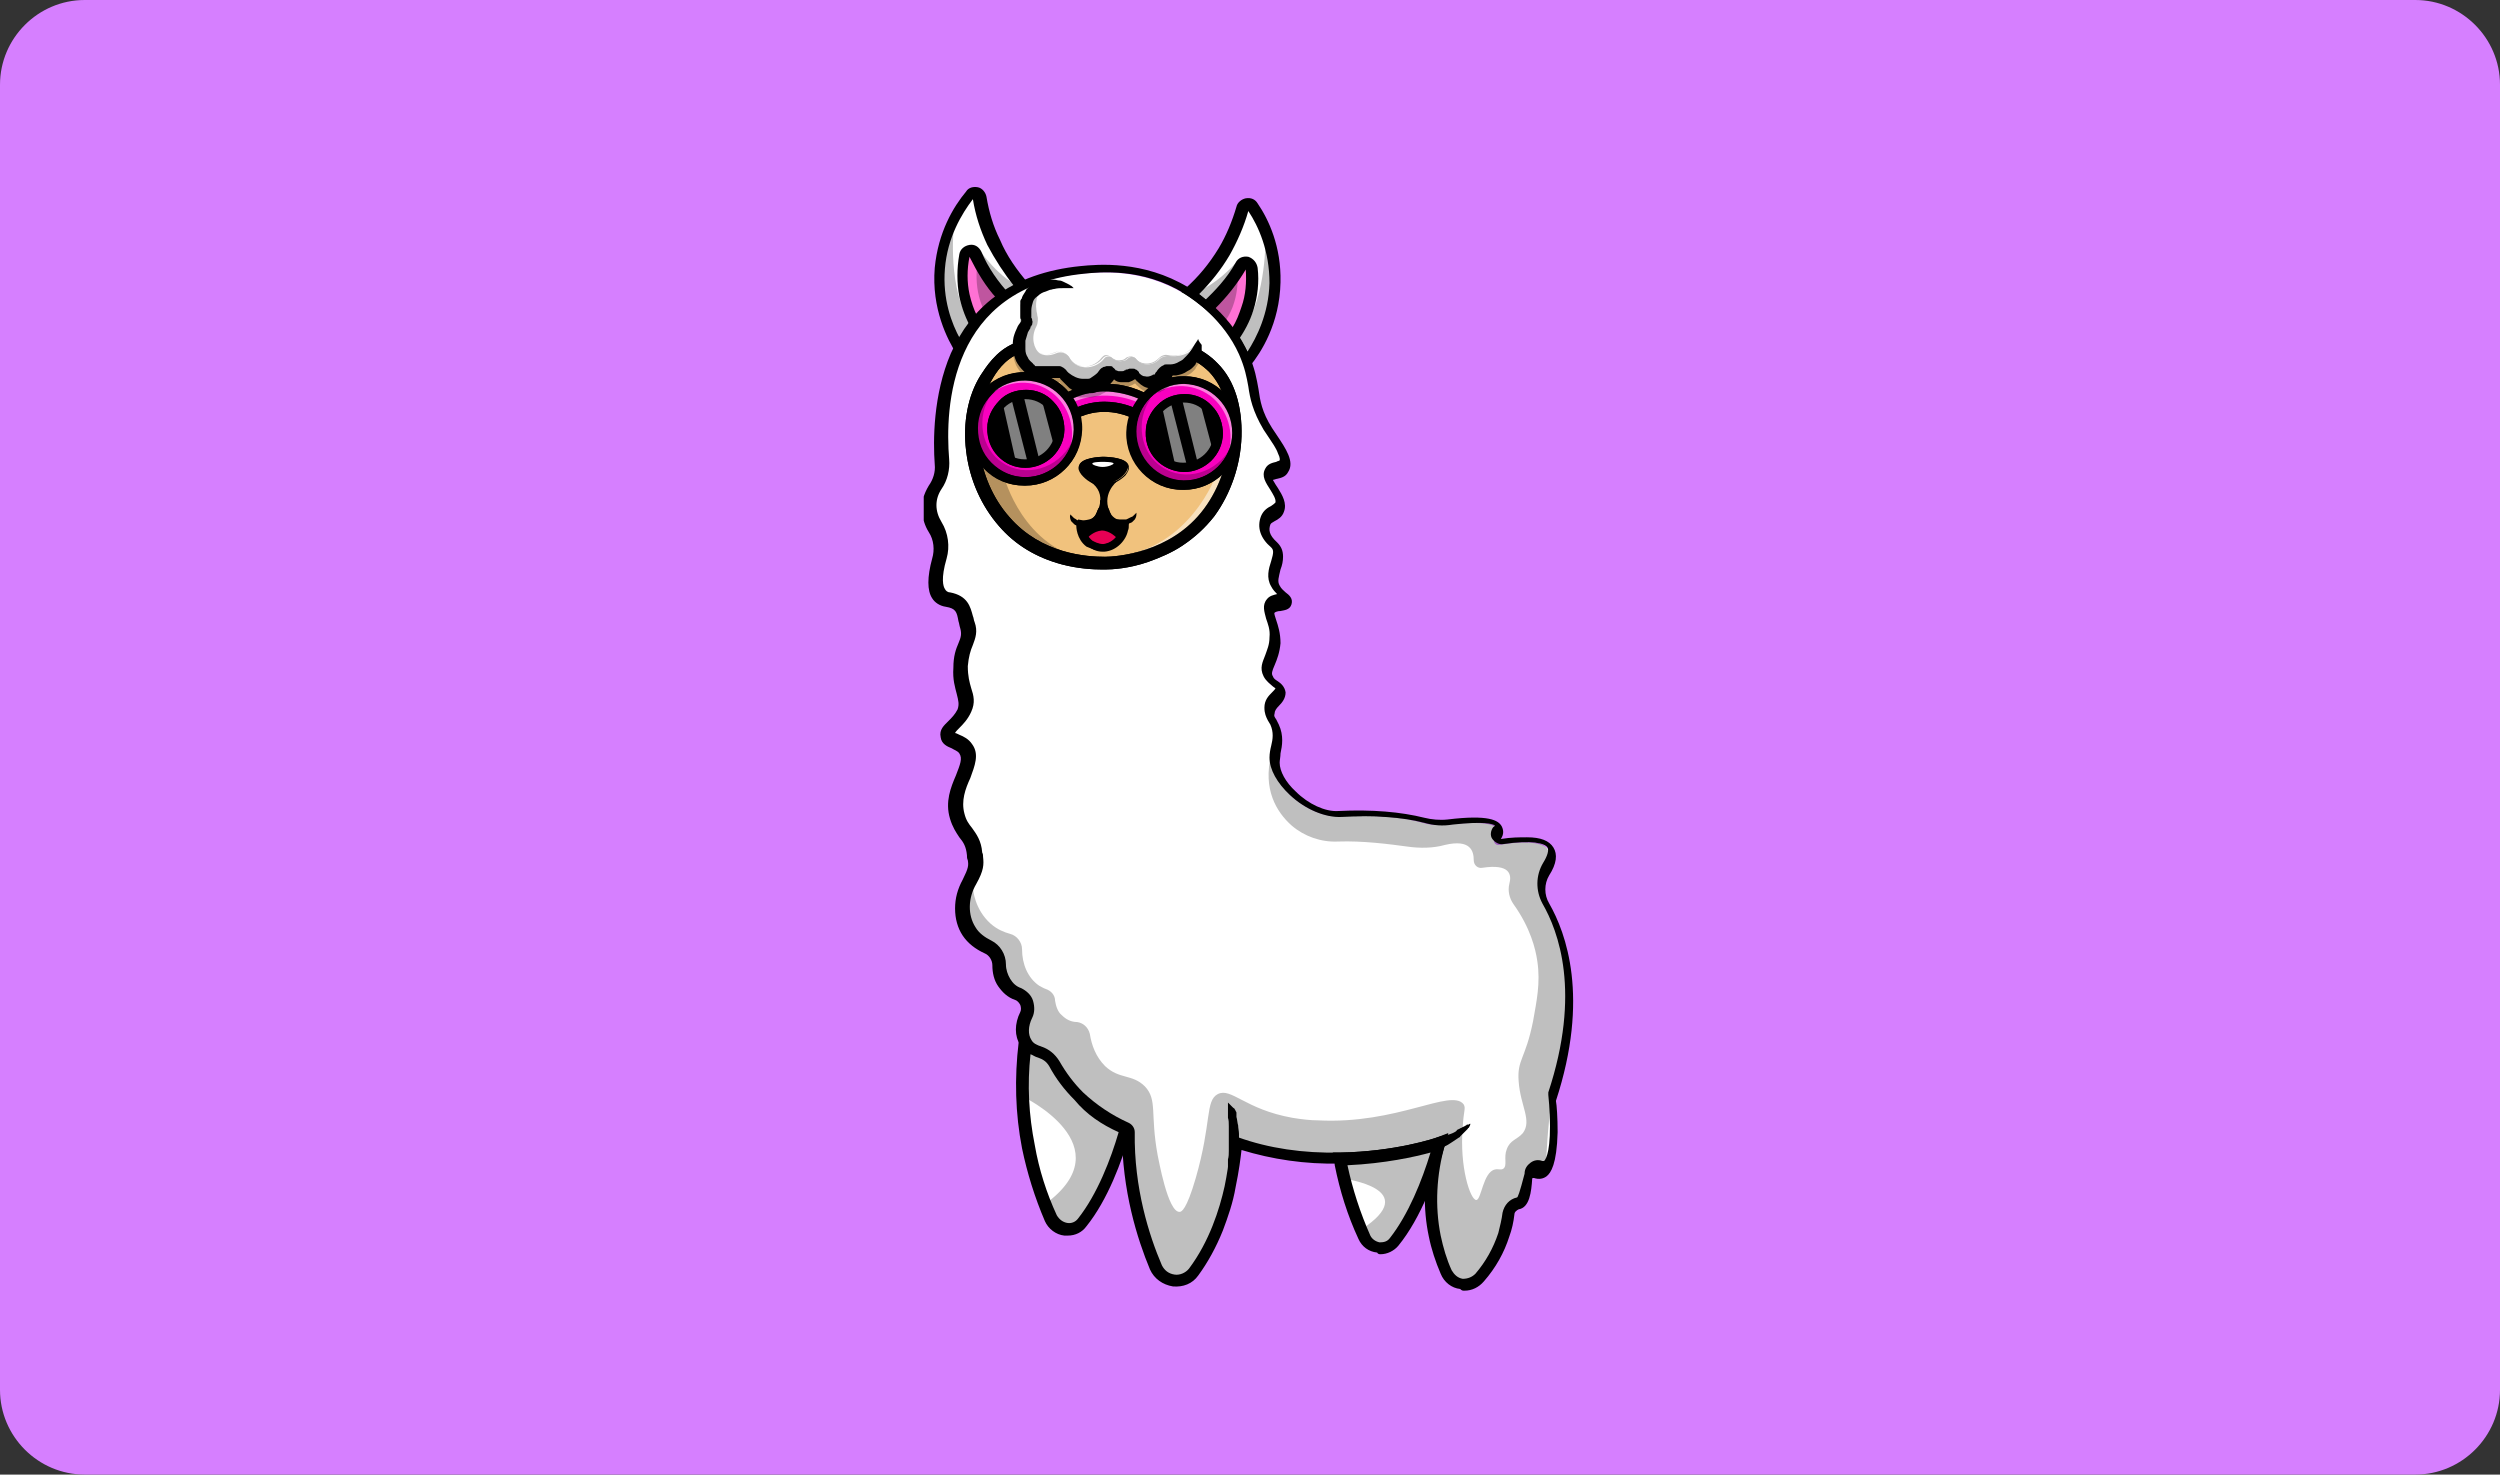 <?xml version="1.0" encoding="utf-8"?>
<!-- Generator: Adobe Illustrator 27.8.1, SVG Export Plug-In . SVG Version: 6.00 Build 0)  -->
<svg version="1.1" id="レイヤー_1" xmlns="http://www.w3.org/2000/svg" xmlns:xlink="http://www.w3.org/1999/xlink" x="0px"
	 y="0px" viewBox="0 0 295 174" style="enable-background:new 0 0 295 174;" xml:space="preserve">
<rect x="0" y="0" width="295" height="174" fill="#333333" stroke="none"/>
<style type="text/css">
	.st0{fill:#D67FFF;}
	.st1{clip-path:url(#SVGID_00000059992528424715137990000013304422224850657677_);}
	.st2{fill:#FFFFFF;}
	.st3{fill:#FF71D4;}
	.st4{opacity:0.25;}
	.st5{fill:#F1C27D;}
	.st6{opacity:0.5;}
	.st7{fill:#E70054;}
	.st8{fill:#F900BF;}
</style>
<path class="st0" d="M10,0h275c5.5,0,10,4.5,10,10v154c0,5.5-4.5,10-10,10H10c-5.5,0-10-4.5-10-10V10C0,4.5,4.5,0,10,0z"/>
<g>
	<defs>
		<rect id="SVGID_1_" x="109" y="22" width="76.7" height="130.3"/>
	</defs>
	<clipPath id="SVGID_00000005950636855462723910000006006960167448086669_">
		<use xlink:href="#SVGID_1_"  style="overflow:visible;"/>
	</clipPath>
	<g style="clip-path:url(#SVGID_00000005950636855462723910000006006960167448086669_);">
		<path class="st2" d="M113.3,41.3c-0.7-1.1-2.9-4.7-2.5-9.7c0.3-4.1,2.2-7,3.5-8.6c0.4-0.5,1.1-0.3,1.2,0.3
			c0.3,1.5,0.8,3.3,1.7,5.3c1.1,2.4,2.5,4.2,3.6,5.4c-1.1,0.6-2.4,1.4-3.7,2.6C115.3,38.3,114.1,40,113.3,41.3z"/>
		<path d="M113.4,42.7l0.6-1c1-1.7,2.2-3.2,3.6-4.6c1.1-1,2.3-1.8,3.6-2.5l0.8-0.4l-0.6-0.7c-1.4-1.6-2.6-3.3-3.4-5.2
			c-0.8-1.6-1.3-3.3-1.6-5.1c-0.1-0.5-0.5-1-1-1.1c-0.5-0.1-1.1,0-1.4,0.5c-1.5,1.8-3.3,4.8-3.7,9c-0.4,4.8,1.5,8.5,2.6,10.2
			L113.4,42.7z M119.7,33.8c-1.1,0.7-2.1,1.4-3.1,2.3c-1.3,1.1-2.4,2.4-3.3,3.9c-1-1.8-2.1-4.7-1.8-8.3c0.3-3.7,2-6.5,3.3-8.2
			c0.3,1.9,0.9,3.7,1.7,5.4C117.4,30.6,118.5,32.3,119.7,33.8z"/>
		<path class="st3" d="M115.2,38.6c-0.5-0.9-1.1-2.1-1.4-3.7c-0.4-1.8-0.3-3.5,0-4.7c0.1-0.7,1-0.8,1.3-0.2c0,0,0,0,0,0
			c1,2.3,2.4,4,3.6,5.3C118.7,35.3,116.3,37.2,115.2,38.6z"/>
		<path d="M115.2,39.9l0.6-0.9c1-1.3,3.3-3.1,3.3-3.1l0.6-0.5l-0.5-0.6c-1.4-1.5-2.6-3.2-3.4-5.1l0,0c-0.3-0.6-0.8-0.9-1.4-0.8
			c-0.6,0.1-1.1,0.5-1.2,1.1c-0.3,1.7-0.3,3.4,0,5c0.3,1.4,0.8,2.7,1.5,3.9L115.2,39.9z M117.6,35.2c-0.6,0.5-1.5,1.3-2.3,2.1
			c-0.4-0.8-0.7-1.7-0.9-2.6c-0.3-1.4-0.3-2.9,0-4.4C115.3,32.1,116.3,33.8,117.6,35.2z"/>
		<g class="st4">
			<path d="M115.4,30.7c0,0-0.8,3.6,1.1,6.6l2-2L115.4,30.7z"/>
		</g>
		<g class="st4">
			<path d="M112.5,27.4c0,0-0.7,8.4,2.8,11.4l-2.1,2.2C113.1,41,109.3,32.7,112.5,27.4z"/>
		</g>
		<g class="st4">
			<path d="M115.5,29.4c0,0,2.5,3.7,5.3,4.6l-2.3,1.2L115.5,29.4z"/>
		</g>
		<path class="st2" d="M147,42.8c0.8-1,3.4-4.4,3.5-9.4c0.1-4.1-1.5-7.2-2.6-8.9c-0.3-0.5-1.1-0.4-1.2,0.2c-0.4,1.5-1.1,3.2-2.2,5.1
			c-1.4,2.3-2.9,3.9-4.1,5c1,0.7,2.2,1.7,3.4,3C145.4,39.6,146.4,41.4,147,42.8z"/>
		<path d="M146.8,44.1l0.7-0.9c1.3-1.6,3.5-5,3.6-9.9c0.1-4.2-1.4-7.4-2.7-9.3c-0.3-0.5-0.8-0.7-1.4-0.6c-0.5,0.1-1,0.5-1.1,1
			c-0.5,1.7-1.2,3.4-2.1,4.9c-1.1,1.8-2.4,3.4-4,4.8l-0.7,0.6l0.8,0.5c1.2,0.8,2.3,1.8,3.3,2.9c1.3,1.5,2.4,3.1,3.1,4.9L146.8,44.1z
			 M147.3,24.9c1.2,1.8,2.5,4.7,2.5,8.5c-0.1,3.6-1.5,6.4-2.6,8.1c-0.8-1.5-1.7-2.9-2.9-4.2c-0.9-1-1.8-1.8-2.8-2.6
			c1.4-1.4,2.6-2.9,3.6-4.6C146,28.5,146.8,26.7,147.3,24.9z"/>
		<path class="st3" d="M145.4,39.9c0.6-0.8,1.3-2,1.8-3.5c0.6-1.8,0.6-3.4,0.5-4.7c-0.1-0.7-0.9-0.9-1.3-0.3c0,0,0,0,0,0
			c-1.3,2.2-2.8,3.8-4.1,4.9C142.3,36.3,144.5,38.4,145.4,39.9z"/>
		<path d="M145.4,41.2l0.6-0.9c0.8-1.1,1.5-2.4,1.9-3.7c0.5-1.6,0.7-3.3,0.5-5c-0.1-0.6-0.5-1.1-1.1-1.3c-0.6-0.1-1.2,0.1-1.5,0.7
			l0,0c-1,1.8-2.4,3.3-3.9,4.7l-0.6,0.5l0.6,0.5c0,0,2.1,2.1,3,3.5L145.4,41.2z M147,31.8c0.1,1.5,0,3-0.5,4.4
			c-0.3,0.9-0.6,1.7-1.1,2.5c-0.7-0.9-1.5-1.8-2-2.3C144.8,35,146,33.5,147,31.8z"/>
		<g class="st4">
			<path d="M146,32c0,0,0.5,3.6-1.8,6.4l-1.8-2.2L146,32z"/>
		</g>
		<g class="st4">
			<path d="M149.3,29.1c0,0-0.1,8.4-3.9,11l1.8,2.4C147.3,42.5,151.9,34.6,149.3,29.1z"/>
		</g>
		<g class="st4">
			<path d="M146.1,30.7c0,0-2.8,3.4-5.8,4l2.1,1.5L146.1,30.7z"/>
		</g>
		<path class="st2" d="M110.4,62.5c0.7,1.1,0.8,2.4,0.5,3.7c-1,3.5-0.1,4.6,1,4.8c2,0.3,1.9,1.6,2.3,3c0.5,1.7-0.7,2.2-0.8,4.9
			c-0.1,2.8,1.1,3.5,0.4,5.2c-0.7,1.6-2.1,1.9-2,2.9c0.1,0.8,1.4,0.7,2,1.6c1.4,1.9-1.9,4.5-1,8c0.5,2,1.9,2.2,2.1,4.4
			c0.1,1,0.4,1.3-0.6,3.2c-1.1,1.9-1.1,4.2,0,5.8c0.6,1,1.5,1.5,2.2,1.9c0.8,0.4,1.3,1.2,1.3,2.1c0,0.6,0.1,1.4,0.6,2.1
			c0.4,0.6,1,1.1,1.6,1.3c0.9,0.4,1.4,1.5,0.9,2.4c-0.6,1.2-0.6,2.4-0.1,3.3c0,0,0,0,0,0c0.4,0.6,1,0.9,1.6,1.1
			c0.7,0.2,1.3,0.7,1.7,1.4c0.6,1.1,1.6,2.5,2.9,3.9c2,2.1,4.2,3.2,5.6,3.8c0,0,0,0,0,0c0.2,0.1,0.3,0.2,0.3,0.4
			c-0.1,6.9,1.8,12.6,3.3,16c0.8,1.8,3.3,2.1,4.5,0.5c4.8-6.4,5.1-15.3,5.1-15.3c4.2,1.5,8.5,1.9,12.2,1.9
			c6.6-0.1,11.5-1.8,11.7-1.9c0,0,0,0,0,0c-0.6,2.1-1.5,6.1-0.5,11c0.3,1.6,0.8,3.1,1.3,4.3c0.7,1.6,2.8,2,4,0.6
			c1.1-1.2,2.2-2.9,2.9-5.1c0.3-0.9,0.5-1.7,0.6-2.5c0.1-0.6,0.5-1.1,1.1-1.2c0.7-0.1,0.9-1.6,1-2.9c0-0.6,0.6-1,1.2-0.8
			c2.6,0.9,1.7-8.5,1.7-8.5c4-12,1.2-19.5-0.7-22.8c-0.7-1.3-0.7-2.8,0-4.1c2.5-4-2.5-3.7-5.4-3.2c-0.5,0.1-0.8-0.5-0.5-0.9
			c1.6-2-2.9-1.8-5.5-1.5c-1,0.1-2,0.1-3-0.2c-3.2-0.9-6.9-0.9-10-0.8c-3.4,0.2-7.7-3.5-7.7-6.3c0-1.2,0.8-2.5,0-4.2
			c-0.3-0.7-0.7-1-0.6-1.6c0.1-1.2,1.4-1.5,1.3-2.4c-0.1-0.8-1-0.7-1.5-1.7c-0.6-1.2,0.8-2.1,0.8-4.2c0.1-2.1-1.2-3.3-0.5-4.1
			c0.5-0.6,1.7-0.3,1.9-0.7c0.1-0.4-0.8-0.7-1.3-1.6c-0.9-1.7,1.3-3.6-0.1-4.9c-1.3-1.1-1.3-2.1-1-2.9c0.3-0.9,1.3-0.7,1.6-1.5
			c0.5-1.3-1.7-2.9-1.2-3.9c0.3-0.6,1.3-0.3,1.7-0.9c0.6-0.9-0.9-2.8-1.9-4.4c-2.3-3.7-1.1-5.1-2.8-8.8c-2-4.4-5.7-6.8-6.8-7.5
			c-5.1-3.1-10.2-2.6-12.2-2.4c-16.8,1.7-16.9,17.3-16.5,22.7c0.1,1.1-0.2,2.1-0.8,3C109.2,59.6,109.7,61.3,110.4,62.5z"/>
		<path d="M172.8,152.3c0.9,0,1.7-0.4,2.3-1.1c1.4-1.6,2.4-3.4,3-5.3c0.3-0.8,0.5-1.7,0.6-2.6c0-0.3,0.3-0.5,0.5-0.6
			c1.3-0.2,1.5-2.1,1.6-3.6c0-0.1,0.1-0.1,0.1-0.1c0,0,0.1,0,0.1,0c0.6,0.2,1.1,0.1,1.5-0.2c0.5-0.4,1.2-1.4,1.3-5.2
			c0-1.7-0.1-3.2-0.2-3.7c4-12.2,1.2-19.8-0.8-23.3c-0.6-1-0.6-2.3,0-3.3c0.9-1.4,1-2.5,0.5-3.3c-0.5-0.8-1.5-1.2-3.1-1.2
			c-0.9,0-1.9,0-3.1,0.2c0.4-0.6,0.3-1.1,0.1-1.5c-0.4-0.7-1.5-1.4-6.4-0.8c-0.9,0.1-1.9,0-2.7-0.2c-2.8-0.7-6.2-1-10.2-0.8
			c-1.5,0.1-3.5-0.8-5-2.3c-1.2-1.1-1.9-2.4-1.9-3.4c0-0.3,0.1-0.7,0.1-1.1c0.2-0.9,0.4-2.1-0.2-3.4c-0.1-0.2-0.2-0.4-0.3-0.6
			c-0.2-0.3-0.3-0.4-0.2-0.7c0-0.3,0.2-0.6,0.5-0.9c0.4-0.4,0.8-0.9,0.8-1.6c-0.1-0.7-0.6-1.1-0.9-1.3c-0.3-0.2-0.5-0.3-0.6-0.6
			c-0.2-0.3-0.1-0.6,0.2-1.3c0.3-0.7,0.6-1.5,0.7-2.6c0-1.2-0.3-2.1-0.5-2.7c-0.1-0.4-0.3-0.8-0.2-0.9c0.1-0.1,0.4-0.2,0.7-0.2
			c0.4-0.1,1.1-0.1,1.3-0.8c0.2-0.7-0.3-1.1-0.7-1.4c-0.2-0.2-0.5-0.4-0.7-0.8c-0.3-0.5-0.1-1,0.1-1.9c0.2-0.5,0.3-1,0.3-1.5
			c0-0.7-0.2-1.2-0.7-1.7c-1-0.9-1-1.5-0.8-2.1c0.1-0.2,0.2-0.2,0.5-0.4c0.4-0.2,0.9-0.5,1.1-1.1c0.4-1-0.2-2-0.7-2.8
			c-0.2-0.3-0.4-0.6-0.5-0.8c-0.1-0.1-0.1-0.2,0-0.2c0,0,0,0,0,0c0.1,0,0.3-0.1,0.4-0.1c0.4-0.1,1-0.2,1.3-0.8
			c0.8-1.2-0.3-2.8-1.3-4.3c-0.2-0.3-0.4-0.6-0.6-0.9c-1.2-1.9-1.4-3.2-1.6-4.6c-0.2-1.1-0.4-2.4-1.2-4.2c-0.9-2-2.2-3.8-3.9-5.4
			c-1-0.9-2.1-1.8-3.2-2.4c-5.3-3.2-10.7-2.7-12.7-2.5c-4,0.4-7.4,1.6-10.1,3.6c-2.3,1.7-4,4-5.2,6.7c-2.1,4.9-2.1,10.3-1.9,13.1
			c0.1,0.9-0.2,1.8-0.7,2.5c-0.6,1-0.9,2-0.8,3.1c0.1,0.8,0.3,1.6,0.8,2.4c0.6,0.9,0.7,2.1,0.4,3.1c-0.6,2.2-0.6,3.8,0,4.7
			c0.3,0.5,0.9,0.9,1.6,1c1.2,0.2,1.3,0.6,1.5,1.7c0.1,0.3,0.1,0.5,0.2,0.8c0.2,0.7,0.1,1.1-0.2,1.8c-0.3,0.7-0.6,1.5-0.6,2.9
			c-0.1,1.4,0.2,2.3,0.4,3.1c0.2,0.8,0.3,1.2,0.1,1.8c-0.3,0.6-0.7,1-1.1,1.4c-0.5,0.5-1.1,1-0.9,1.9c0.1,0.8,0.8,1.1,1.3,1.3
			c0.3,0.2,0.7,0.3,0.9,0.6c0.4,0.6,0.1,1.3-0.4,2.6c-0.6,1.4-1.3,3.1-0.7,5.1c0.3,1,0.7,1.6,1.1,2.2c0.5,0.6,0.8,1.1,0.9,2.1
			c0,0.2,0,0.4,0.1,0.6c0.1,0.6,0.1,0.9-0.6,2.3c-0.6,1.1-0.9,2.2-0.9,3.4c0,1.2,0.3,2.3,0.9,3.2c0.6,0.9,1.5,1.6,2.6,2.1
			c0.5,0.2,0.9,0.8,0.9,1.4c0,0.9,0.2,1.8,0.7,2.5c0.5,0.7,1.1,1.3,2,1.6c0.3,0.1,0.5,0.4,0.6,0.6c0.1,0.3,0.1,0.6,0,0.8
			c-0.7,1.4-0.7,2.9,0,3.9c0,0,0,0,0,0.1c0.4,0.7,1.1,1.1,2,1.4c0.6,0.2,1,0.5,1.3,1c0.8,1.5,1.8,2.8,3,4c1.6,1.6,3.5,2.9,5.7,3.9
			c0,6.8,1.8,12.5,3.3,16.1c0.5,1.1,1.5,1.8,2.7,2c1.2,0.1,2.3-0.3,3-1.3c1.1-1.5,2.1-3.3,2.9-5.3c0.6-1.6,1.2-3.3,1.5-5.1
			c0.4-1.9,0.6-3.5,0.7-4.4c3.6,1.1,7.5,1.7,11.6,1.6c4.8-0.1,8.8-1,10.7-1.5c-0.8,3.3-0.9,6.8-0.2,10.1c0.3,1.5,0.8,3,1.4,4.4
			c0.4,1,1.3,1.7,2.3,1.8C172.5,152.3,172.6,152.3,172.8,152.3z M179,141.3c-0.9,0.2-1.5,0.9-1.7,1.8c-0.1,0.8-0.3,1.6-0.5,2.4
			c-0.6,1.8-1.5,3.4-2.7,4.8c-0.4,0.4-0.9,0.6-1.5,0.6c-0.6-0.1-1-0.5-1.3-1c-0.6-1.3-1-2.7-1.3-4.1c-0.7-3.5-0.5-7.2,0.5-10.7
			l0.4-1.4l-1.3,0.5c-0.2,0.1-5,1.7-11.5,1.8c-4.3,0.1-8.4-0.5-12-1.8l-0.9-0.3l0,1c0,0-0.1,2.2-0.7,5.1c-0.6,2.7-1.8,6.5-4.2,9.7
			c-0.4,0.5-1.1,0.8-1.7,0.7c-0.7-0.1-1.2-0.5-1.5-1.1c-1.5-3.5-3.3-9.1-3.2-15.7c0-0.5-0.3-0.9-0.7-1.1l0,0c-2-0.9-3.8-2.1-5.4-3.6
			c-1.1-1.1-2-2.3-2.8-3.7c-0.5-0.8-1.2-1.4-2.1-1.7c-0.6-0.2-1-0.4-1.2-0.8l0,0c0,0,0,0,0,0c-0.4-0.6-0.4-1.6,0.1-2.6
			c0.3-0.6,0.3-1.3,0.1-2c-0.2-0.7-0.8-1.2-1.4-1.5c-0.6-0.2-1-0.6-1.3-1.1c-0.3-0.5-0.5-1.1-0.5-1.7c0-1.2-0.7-2.3-1.7-2.8
			c-0.8-0.4-1.5-0.9-1.9-1.6c-0.9-1.4-0.9-3.4,0.1-5.1c0.9-1.6,0.9-2.3,0.8-3.2c0-0.2,0-0.3-0.1-0.5c-0.1-1.4-0.7-2.2-1.2-2.9
			c-0.4-0.5-0.7-0.9-0.9-1.7c-0.4-1.5,0.1-2.9,0.7-4.2c0.5-1.4,1.1-2.8,0.2-4c-0.4-0.6-1-0.9-1.5-1.1c-0.2-0.1-0.4-0.2-0.5-0.2
			c0,0,0,0,0,0c0-0.1,0.3-0.4,0.5-0.6c0.4-0.4,1-1,1.4-1.9c0.5-1.1,0.3-1.9,0-2.8c-0.2-0.7-0.4-1.4-0.4-2.6c0.1-1.1,0.3-1.8,0.6-2.5
			c0.3-0.8,0.6-1.6,0.2-2.7c-0.1-0.2-0.1-0.5-0.2-0.7c-0.3-1.1-0.6-2.4-2.7-2.8c-0.3,0-0.5-0.2-0.6-0.4c-0.2-0.3-0.5-1.2,0.2-3.6
			c0.4-1.4,0.2-3-0.6-4.3v0c-0.8-1.3-0.8-2.7,0-3.9c0.7-1,1-2.3,0.9-3.5c-0.5-6.1,0-20.3,15.9-21.9c1.9-0.2,6.9-0.7,11.8,2.3
			c1.3,0.8,4.7,3.2,6.5,7.2c0.7,1.6,0.9,2.7,1.1,3.8c0.2,1.4,0.5,2.9,1.8,5.1c0.2,0.3,0.4,0.6,0.6,0.9c0.4,0.6,0.9,1.3,1.1,1.9
			c0.3,0.6,0.2,0.8,0.2,0.8c0,0.1-0.3,0.1-0.4,0.2c-0.4,0.1-1,0.2-1.3,0.8c-0.5,0.9,0.1,1.7,0.6,2.5c0.3,0.5,0.7,1.1,0.6,1.5
			c-0.1,0.1-0.2,0.2-0.5,0.4c-0.4,0.2-0.9,0.5-1.2,1.2c-0.5,1.3-0.1,2.6,1.2,3.7c0.3,0.3,0.3,0.6,0,1.6c-0.3,0.9-0.6,2,0,3
			c0.2,0.4,0.5,0.7,0.7,0.9c-0.4,0.1-0.9,0.2-1.2,0.6c-0.6,0.7-0.3,1.5-0.1,2.3c0.2,0.6,0.5,1.3,0.4,2.2c0,0.9-0.3,1.5-0.5,2.1
			c-0.3,0.8-0.7,1.5-0.2,2.5c0.3,0.6,0.8,0.9,1.1,1.2c0.1,0.1,0.3,0.2,0.3,0.2c0,0,0,0,0,0c0,0.1-0.2,0.3-0.4,0.5
			c-0.4,0.4-0.9,0.9-0.9,1.8c0,0.7,0.2,1.1,0.4,1.5c0.1,0.2,0.2,0.3,0.3,0.5c0.4,0.9,0.3,1.7,0.1,2.5c-0.1,0.4-0.2,0.9-0.2,1.4
			c0,1.4,0.9,3,2.4,4.4c1.8,1.7,4.2,2.7,6.1,2.6c3.8-0.2,7.1,0,9.8,0.7c1.1,0.3,2.1,0.4,3.3,0.2c3.7-0.4,4.7-0.1,5,0.1
			c0,0.1-0.1,0.1-0.2,0.2c-0.3,0.4-0.4,1-0.1,1.4c0.3,0.4,0.8,0.7,1.3,0.6c3.3-0.5,4.9-0.1,5.2,0.4c0.2,0.3,0,1-0.5,1.8
			c-0.9,1.5-0.9,3.3-0.1,4.8c1.9,3.3,4.6,10.5,0.7,22.3l0,0.1l0,0.2c0,0,0.2,1.8,0.2,3.7c0,3.4-0.6,4-0.7,4.1c0,0-0.1,0-0.2,0
			c-0.5-0.2-1-0.1-1.4,0.2c-0.4,0.3-0.7,0.7-0.7,1.3C179.3,140.8,179.1,141.3,179,141.3z"/>
		<path class="st2" d="M121.4,135.4c0.6,3.3,1.6,6.2,2.7,8.4c0.7,1.5,2.7,1.8,3.7,0.5c2.4-3,4-7.3,5-10.6c0.1-0.2,0-0.5-0.3-0.6
			c-1.4-0.6-3.3-1.7-5.2-3.6c-1.3-1.3-2.3-2.7-2.9-3.9c-0.4-0.7-1-1.1-1.7-1.4c-0.6-0.2-1.2-0.5-1.6-1.1
			C120.6,126,120.4,130.3,121.4,135.4z"/>
		<path d="M126,145.8c0.9,0,1.7-0.4,2.2-1.1c2.5-3.1,4.2-7.7,5.1-10.9c0.2-0.6-0.1-1.2-0.7-1.4c-1.9-0.8-3.6-2-5-3.5
			c-1.1-1.1-2-2.3-2.8-3.7c-0.5-0.8-1.2-1.4-2.1-1.7c-0.6-0.2-1-0.4-1.2-0.8l-1.1-1.6l-0.2,1.9c-0.5,4.2-0.4,8.4,0.4,12.5
			c0.6,2.9,1.5,5.8,2.7,8.6c0.4,0.9,1.3,1.6,2.3,1.7C125.8,145.8,125.9,145.8,126,145.8z M132,133.6c-0.9,3.1-2.5,7.3-4.8,10.2
			c-0.3,0.4-0.8,0.6-1.3,0.5c-0.5-0.1-0.9-0.4-1.2-0.9c-1.2-2.6-2.1-5.4-2.6-8.3c-0.7-3.5-0.9-7.1-0.5-10.7c0.3,0.1,0.5,0.3,0.9,0.4
			c0.6,0.2,1,0.5,1.3,1c0.8,1.5,1.8,2.8,3,4C128.2,131.5,130,132.7,132,133.6z"/>
		<path class="st2" d="M158.1,136.8c0,0.2,0.1,0.5,0.1,0.7c0.7,3.4,1.7,6.3,2.7,8.6c0.6,1.4,2.5,1.7,3.5,0.5
			c2.7-3.3,4.4-8.1,5.3-11.6C169.6,135,164.7,136.6,158.1,136.8z"/>
		<path d="M162.9,148c0.8,0,1.6-0.4,2.1-1c2.7-3.3,4.5-8.3,5.5-11.9l0.4-1.3l-1.3,0.4c-0.2,0.1-5,1.7-11.5,1.8l-0.8,0l0.1,0.8
			c0,0.2,0.1,0.5,0.1,0.7c0.6,3,1.5,5.9,2.8,8.7c0.4,0.9,1.2,1.5,2.2,1.6C162.6,148,162.8,148,162.9,148z M168.8,136
			c-1,3.3-2.6,7.3-4.8,10.1c-0.3,0.4-0.7,0.5-1.2,0.5c-0.5-0.1-0.9-0.4-1.1-0.8c-1.2-2.7-2.1-5.5-2.7-8.3
			C163.4,137.3,167,136.5,168.8,136z"/>
		<path class="st5" d="M120,41.2c-2,0.8-3,2.5-3.6,3.5c-2.8,4.7-2.2,12.1,2.1,16.9c4.3,4.8,10.5,4.9,11.9,4.9c1,0,8-0.3,12.3-6
			c3.8-5.1,4.3-13.1,0.5-17c-1.7-1.8-3.9-2.3-4.2-2.4c-3.7-0.9-4.7,1.4-9,1.5C124.9,42.7,123.3,39.8,120,41.2z"/>
		<path d="M130.1,67.2c0.1,0,0.2,0,0.3,0c0.8,0,2.8-0.1,5.1-0.9c1.4-0.5,2.8-1.1,4-1.9c1.5-1,2.7-2.1,3.8-3.5c1.9-2.6,3.1-6,3.2-9.4
			c0.1-3.5-0.8-6.6-2.8-8.6c-1.8-1.9-4.1-2.5-4.6-2.6c-2.2-0.5-3.6,0-5.1,0.6c-1.1,0.4-2.3,0.9-4.1,0.9c-2.2,0.1-3.7-0.5-5-1
			c-1.6-0.6-3.1-1.2-5.2-0.3c-2.2,0.9-3.4,2.9-4,3.8c-1.5,2.4-2.1,5.6-1.7,8.9c0.4,3.4,1.8,6.5,3.9,8.9c1.9,2.2,4.4,3.7,7.4,4.5
			C127.2,67.1,128.9,67.2,130.1,67.2z M137.4,41.5c0.4,0,0.9,0.1,1.4,0.2c0.4,0.1,2.3,0.6,3.9,2.2c3.4,3.6,3.1,11.1-0.6,16.1
			c-3.9,5.3-10.5,5.7-11.7,5.7c-2.1,0-7.5-0.3-11.3-4.7c-3.9-4.4-4.8-11.5-2.1-16.1c0.5-0.9,1.5-2.5,3.3-3.2
			c1.5-0.6,2.6-0.2,4.1,0.3c1.4,0.5,3.1,1.2,5.6,1.1c2.1-0.1,3.4-0.6,4.6-1C135.5,41.9,136.3,41.5,137.4,41.5z"/>
		<g class="st6">
			<path class="st2" d="M143.6,55.8c0,0-3.2,9.6-13.1,10c0,0,11.9,1.1,15.1-12.3L143.6,55.8z"/>
		</g>
		<path d="M130.1,67.2c0.1,0,0.2,0,0.3,0c0.8,0,2.8-0.1,5.1-0.9c1.4-0.5,2.8-1.1,4-1.9c1.5-1,2.7-2.1,3.8-3.5c1.9-2.6,3.1-6,3.2-9.4
			c0.1-3.5-0.8-6.6-2.8-8.6c-1.8-1.9-4.1-2.5-4.6-2.6c-2.2-0.5-3.6,0-5.1,0.6c-1.1,0.4-2.3,0.9-4.1,0.9c-2.2,0.1-3.7-0.5-5-1
			c-1.6-0.6-3.1-1.2-5.2-0.3c-2.2,0.9-3.4,2.9-4,3.8c-1.5,2.4-2.1,5.6-1.7,8.9c0.4,3.4,1.8,6.5,3.9,8.9c1.9,2.2,4.4,3.7,7.4,4.5
			C127.2,67.1,128.9,67.2,130.1,67.2z M137.4,41.5c0.4,0,0.9,0.1,1.4,0.2c0.4,0.1,2.3,0.6,3.9,2.2c3.4,3.6,3.1,11.1-0.6,16.1
			c-3.9,5.3-10.5,5.7-11.7,5.7c-2.1,0-7.5-0.3-11.3-4.7c-3.9-4.4-4.8-11.5-2.1-16.1c0.5-0.9,1.5-2.5,3.3-3.2
			c1.5-0.6,2.6-0.2,4.1,0.3c1.4,0.5,3.1,1.2,5.6,1.1c2.1-0.1,3.4-0.6,4.6-1C135.5,41.9,136.3,41.5,137.4,41.5z"/>
		<g class="st4">
			<path d="M182.3,106.9c2.6,5.2,3,9.3,2.8,12.2c-0.2,3.3-1.2,5.2-2,10.6c-0.5,3.5-0.6,6.3-0.7,8.2l-1.8,0.5l-0.4,1
				c0.1,2.3-1.9,3.2-1.9,3.2s0.5-0.5-1.6,5.1c-2.1,5.6-5.3,3.3-5.3,3.3c-4.6-7.9-1.5-16.2-1.5-16.2c-10.4,3.4-23.8,0.4-23.8,0.4
				c-0.9,8.3-5.1,14.9-5.1,14.9s-2.4,2.8-5-1.6c-2.6-4.5-3.1-15.3-3.1-15.3c-5.4-1.8-9.3-8.6-9.3-8.6c-2.9-0.7-3.3-3.5-3.3-3.5
				c1.6-2.8,0.4-3.4,0.4-3.4s-2.6-1.4-2.8-3.5c-0.3-2.1-1.3-2.5-1.3-2.5c-4.7-3.3-1.8-7.1-1.8-7.1c0,0.4,0.2,2.7,2.1,4.4
				c0.8,0.7,1.6,1,2.3,1.2c0.8,0.2,1.4,1,1.4,1.8c0,1.8,0.7,3.4,2,4.3c0.2,0.1,0.5,0.3,0.8,0.4c0.6,0.2,1.1,0.7,1.1,1.4
				c0.1,0.6,0.3,1.3,0.8,1.7c0.5,0.5,1.1,0.8,1.8,0.8c0.7,0.1,1.3,0.6,1.5,1.4c0.2,1.3,0.7,2.7,1.8,3.8c1.7,1.6,3.2,0.9,4.7,2.4
				c1.5,1.6,0.6,3.2,1.5,8.1c0.1,0.4,1.2,6.8,2.6,6.7c0.2,0,0.8-0.2,1.9-4c1.9-6.6,1.1-9.1,2.6-9.9c1.6-0.8,3.2,1.8,8.8,2.8
				c1.2,0.2,2.2,0.3,3,0.3c9.4,0.5,15.7-3.8,17.2-1.9c0.3,0.5,0,0.7-0.1,2.7c-0.4,4.7,0.9,8.6,1.6,8.6c0.6,0,0.8-3.3,2.2-3.6
				c0.4-0.1,0.7,0.1,1-0.1c0.5-0.4,0-1.3,0.4-2.3c0.4-1.1,1.2-1.1,1.9-1.9c1.1-1.5-0.3-3.2-0.5-6.1c-0.2-2.6,0.8-2.6,1.7-7.1
				c0.4-2.3,0.9-4.5,0.5-7.1c-0.2-1.4-0.8-3.9-2.8-6.7c-0.5-0.7-0.7-1.6-0.5-2.4c0.3-1.1,0.1-2.4-3.2-1.9c-0.5,0.1-1-0.3-1-0.9
				c0-1.1-0.4-2.5-3.4-1.8c-1.4,0.4-3,0.4-4.4,0.2c-2.2-0.3-5.3-0.7-8.2-0.6c-2,0.1-4-0.6-5.5-1.9c-1.8-1.6-3.4-4.3-2.4-8.3
				c0,0,0.6,8.1,14,7.2l5,0.9l7.1-0.4c0,0,1.3,0.7,0.2,2.2l5.3,0.5c0,0,0.8,0.2,1.1,0.9c0.4,0.7-0.1,1.6-0.4,2.4
				C182,103.8,181.8,105.1,182.3,106.9z"/>
		</g>
		<g class="st4">
			<path d="M158.6,139.1c0,0,9.4,1.2,2,6l1,1.7l2.4,0.5c0,0,5-7.4,6.4-12.4c0,0-6.7,1.5-12.2,1.9L158.6,139.1z"/>
		</g>
		<g class="st4">
			<path d="M120.7,129.4c0,0,12.1,5.8,2.6,12.7l1.7,2.7c0,0,1.9,1,3.2-1.3c1.3-2.3,4.5-10.2,4.5-10.2s-4.4-2.5-8-7.4
				c0,0-1.2-1.6-3.8-2.8L120.7,129.4z"/>
		</g>
		<path d="M135.1,50.9c0-1.6,1-2.9,2.3-2.9s2.4,1.3,2.4,2.9c0,1.6-1,2.9-2.3,2.9C136.2,53.8,135.1,52.5,135.1,50.9z"/>
		<path d="M137.5,54.3C137.5,54.3,137.5,54.3,137.5,54.3c0.8,0,1.5-0.4,2.1-1.1c0.5-0.6,0.8-1.5,0.8-2.4c0-0.9-0.3-1.7-0.8-2.4
			c-0.5-0.7-1.3-1-2-1c0,0,0,0,0,0c-1.6,0-2.8,1.6-2.8,3.5c0,0.9,0.3,1.7,0.8,2.4C136,54,136.7,54.3,137.5,54.3z M137.4,48.5
			c0.5,0,0.9,0.2,1.3,0.7c0.4,0.5,0.6,1.1,0.6,1.7c0,0.7-0.2,1.3-0.6,1.7c-0.3,0.4-0.8,0.7-1.3,0.7c-0.5,0-0.9-0.2-1.3-0.7
			c-0.4-0.5-0.6-1.1-0.6-1.7C135.6,49.6,136.4,48.5,137.4,48.5C137.4,48.5,137.4,48.5,137.4,48.5z"/>
		<path class="st2" d="M135.8,50.1c0,0.7,0.5,1.3,1,1.3c0.6,0,1-0.6,1-1.3c0-0.7-0.5-1.3-1-1.3C136.2,48.8,135.8,49.4,135.8,50.1z"
			/>
		<path d="M123.1,53.7c-1.3-0.1-2.3-1.4-2.2-3c0.1-1.6,1.2-2.9,2.5-2.8c1.3,0.1,2.3,1.4,2.2,3C125.5,52.5,124.4,53.8,123.1,53.7z"/>
		<path d="M123.2,54.3c0.7,0,1.4-0.3,2-1c0.5-0.6,0.9-1.5,0.9-2.3c0.1-1.9-1.1-3.5-2.7-3.5c-0.8,0-1.5,0.3-2.1,1
			c-0.5,0.6-0.9,1.5-0.9,2.3c-0.1,1.9,1.1,3.5,2.7,3.5C123.2,54.2,123.2,54.3,123.2,54.3z M123.3,48.4
			C123.3,48.4,123.3,48.4,123.3,48.4c1.1,0,1.9,1.2,1.8,2.5c0,0.7-0.3,1.3-0.6,1.7c-0.4,0.4-0.8,0.6-1.3,0.6c-1,0-1.8-1.2-1.7-2.5
			c0-0.7,0.3-1.3,0.6-1.7C122.4,48.6,122.9,48.4,123.3,48.4z"/>
		<path class="st2" d="M125,50.1c0,0.7-0.5,1.3-1.1,1.2c-0.6,0-1-0.6-1-1.3c0-0.7,0.5-1.3,1.1-1.2C124.6,48.8,125,49.4,125,50.1z"/>
		<path d="M133.1,54.9c0.2,0.8-1.4,2.3-3,2.2c-1.5-0.1-2.9-1.4-2.7-2.2c0.2-0.9,2.5-1,2.7-1C131.1,53.9,132.9,54.1,133.1,54.9z"/>
		<path d="M130.2,57.3c0,0-0.1,0-0.1,0c-1.1,0-2-0.7-2.5-1.3c-0.3-0.4-0.4-0.7-0.3-1c0.2-1,2.5-1.1,2.8-1.1c0.8,0,2.9,0.1,3.1,1.1
			c0.1,0.3-0.1,0.7-0.4,1.1C132.3,56.6,131.3,57.3,130.2,57.3z M130.2,54c0,0-0.1,0-0.1,0c-0.8,0-2.5,0.3-2.6,1
			c-0.1,0.2,0,0.5,0.3,0.8c0.4,0.6,1.3,1.2,2.4,1.3c1.1,0,2.1-0.6,2.6-1.2c0.3-0.3,0.4-0.7,0.3-0.9C132.8,54.3,131.3,54,130.2,54z"
			/>
		<path d="M129.8,59.1L129.8,59.1c0,0.1,0,0.1,0,0.1c0,0,0,0.1,0,0.1c0,0.1,0,0.1,0,0.2c0,0.1,0,0.1,0,0.2l0,0.1l0,0.1
			c0.1,0.3,0.1,0.5,0.3,0.8c0.1,0.1,0.1,0.3,0.2,0.4l0.1,0.1l0,0l0,0c0,0,0,0.1,0.1,0.1c0,0,0.1,0.1,0.1,0.1
			c0.1,0.1,0.2,0.2,0.4,0.3c0,0,0.1,0,0.1,0.1c0,0,0.1,0,0.1,0.1l0.1,0c0,0,0.1,0,0.1,0l0.1,0l0.1,0c0,0,0,0,0.1,0l0.1,0l0.1,0
			c0,0,0,0,0.1,0c0,0,0.1,0,0.1,0c0,0,0.1,0,0.1,0c0.1,0,0.1,0,0.2,0c0.1,0,0.1,0,0.2,0c0,0,0.1,0,0.1,0l0.1,0l0.1,0l0,0l0,0l0,0
			c0,0,0.1,0,0.1,0c0.1,0,0.1,0,0.2-0.1c0.1-0.1,0.3-0.1,0.4-0.2c0.1-0.1,0.2-0.2,0.3-0.3c0.2-0.3,0.2-0.5,0.2-0.8
			c-0.1,0.1-0.2,0.2-0.3,0.3c-0.1,0.1-0.2,0.2-0.3,0.2c-0.2,0.1-0.4,0.2-0.6,0.3c0,0-0.1,0-0.1,0c0,0,0,0-0.1,0c0,0,0,0,0,0
			c0,0,0,0,0,0l0,0l0,0l0,0l-0.1,0c0,0-0.1,0-0.1,0c-0.1,0-0.1,0-0.2,0c-0.1,0-0.1,0-0.2,0c0,0-0.1,0-0.1,0c0,0-0.1,0-0.1,0
			c0,0,0,0,0,0l0,0l-0.1,0c0,0,0,0,0,0l0,0l-0.1,0c-0.2-0.1-0.3-0.2-0.5-0.3c0,0,0,0-0.1-0.1c0,0,0,0-0.1-0.1l0,0l0,0l0-0.1
			c-0.1-0.1-0.1-0.2-0.2-0.3c0,0,0-0.1-0.1-0.1c0,0,0,0,0-0.1c0,0,0,0,0-0.1c0-0.1-0.1-0.2-0.1-0.3c0-0.1-0.1-0.2-0.1-0.3
			c0-0.1,0-0.1,0-0.2l0-0.2l0,0c0-0.2-0.2-0.3-0.4-0.3C130,58.9,129.9,59,129.8,59.1z"/>
		<path d="M129.8,59.2l0,0.2c0,0.1,0,0.1,0,0.2c0,0.1,0,0.1,0,0.2c0,0.1,0,0.1,0,0.2c0,0,0,0.1,0,0.1c0,0,0,0.1,0,0.1l0,0.1l0,0.1
			c0,0,0,0.1,0,0.1l0,0.1c0,0,0,0.1-0.1,0.1c0,0.1-0.1,0.2-0.2,0.3c0,0,0,0,0,0.1c0,0,0,0,0,0.1c0,0-0.1,0.1-0.1,0.1
			c0,0,0,0-0.1,0.1l-0.1,0l0,0c0,0,0,0,0,0c0,0,0,0-0.1,0c0,0,0,0-0.1,0l-0.1,0l-0.1,0c0,0,0,0-0.1,0c-0.2,0.1-0.4,0.1-0.6,0.1
			l-0.2,0c0,0-0.1,0-0.1,0l-0.1,0l0,0l0,0c0,0,0,0,0,0c0,0,0,0,0,0c0,0,0,0-0.1,0c0,0-0.1,0-0.1,0c-0.2-0.1-0.4-0.1-0.5-0.2
			c-0.1-0.1-0.2-0.1-0.3-0.2l-0.1-0.1l-0.1-0.1c0,0,0,0-0.1-0.1c0,0,0,0-0.1-0.1c-0.1,0.3,0,0.6,0.1,0.8c0.1,0.1,0.2,0.2,0.3,0.3
			c0.1,0.1,0.2,0.2,0.4,0.2c0.1,0,0.1,0.1,0.2,0.1c0,0,0.1,0,0.1,0l0,0l0,0l0,0l0.1,0l0.1,0c0,0,0.1,0,0.1,0l0.2,0
			c0.3,0,0.6-0.1,0.9-0.2c0,0,0.1,0,0.1,0l0.1,0l0.1-0.1c0,0,0.1,0,0.1-0.1c0,0,0.1,0,0.1-0.1c0,0,0,0,0,0l0,0l0.1-0.1
			c0,0,0.1-0.1,0.1-0.1c0.1-0.1,0.2-0.2,0.3-0.3c0,0,0-0.1,0.1-0.1l0,0l0,0l0.1-0.1l0-0.1c0,0,0-0.1,0-0.1l0-0.1c0,0,0-0.1,0-0.1
			l0,0l0,0c0-0.1,0.1-0.3,0.1-0.4l0-0.1l0-0.1c0-0.1,0-0.1,0-0.2c0-0.1,0-0.1,0-0.2c0,0,0-0.1,0-0.1c0,0,0,0,0-0.1l0-0.1
			c0-0.2-0.2-0.3-0.3-0.3C130,58.9,129.9,59,129.8,59.2L129.8,59.2z"/>
		<path d="M130.1,60.3c-0.6,2-2.5,1.6-2.5,1.6s0,1.4,1.1,2.2c0.2,0.1,0.8,0.5,1.6,0.5c1.2-0.1,2.1-1.1,2.4-2.1
			c0.1-0.2,0.1-0.4,0.1-0.6c-0.2,0-0.8,0.1-1.5-0.4c-0.6-0.4-0.8-1-0.8-1.2L130.1,60.3z"/>
		<path d="M130.1,65.1c0.1,0,0.1,0,0.2,0c1.5-0.1,2.6-1.4,2.8-2.5c0.1-0.2,0.1-0.4,0.1-0.7l0-0.6l-0.6,0.1c-0.2,0-0.7,0-1.1-0.3
			c-0.4-0.3-0.6-0.7-0.6-0.9c-0.1-0.3-0.3-0.4-0.6-0.4c0,0,0,0-0.1,0c-0.3-0.1-0.6,0.1-0.6,0.3c-0.2,0.7-0.6,1.1-1.1,1.2
			c-0.4,0.1-0.7,0.1-0.7,0.1l-0.6-0.1l0,0.6c0,0.1,0.1,1.7,1.3,2.6C128.7,64.7,129.3,65.1,130.1,65.1z M132.1,62.4
			c-0.2,0.8-1,1.6-1.9,1.7c-0.6,0-1.1-0.3-1.2-0.4c-0.5-0.3-0.7-0.9-0.8-1.2c0.2,0,0.3,0,0.5-0.1c0.5-0.1,1-0.4,1.5-1.1
			c0.2,0.3,0.4,0.5,0.7,0.7C131.3,62.2,131.7,62.4,132.1,62.4z"/>
		<path class="st7" d="M131.8,63.5c0,0-0.8-0.9-1.8-0.9c-1,0.1-1.6,0.8-1.6,0.8S129.7,65.2,131.8,63.5z"/>
		<path d="M130.1,65c0,0,0.1,0,0.1,0c1.3-0.1,2.2-1.1,2.6-2c0.1-0.3,0.2-0.7,0.2-1.1l0-0.5l-0.5,0.1c-0.2,0-0.7,0-1.2-0.3
			c-0.5-0.3-0.6-0.8-0.7-1c-0.1-0.2-0.3-0.3-0.5-0.3c0,0,0,0,0,0c0,0-0.1,0-0.1,0c-0.2-0.1-0.4,0.1-0.5,0.3
			c-0.2,0.7-0.6,1.1-1.2,1.3c-0.4,0.1-0.8,0.1-0.8,0.1l-0.5-0.1l0,0.5c0,0.1,0,1.6,1.2,2.5C128.7,64.7,129.3,65,130.1,65z
			 M132.2,62.3c0,0.1-0.1,0.2-0.1,0.4c-0.3,0.7-1,1.4-1.9,1.5c-0.6,0-1.1-0.3-1.3-0.4c-0.5-0.4-0.8-1-0.8-1.4c0.2,0,0.4,0,0.6-0.1
			c0.5-0.1,1.1-0.5,1.5-1.3c0.2,0.3,0.4,0.6,0.8,0.9C131.4,62.2,131.9,62.3,132.2,62.3z"/>
		<path class="st2" d="M131.4,54.7c0,0.1-0.6,0.4-1.3,0.4c-0.6,0-1.3-0.3-1.2-0.4c0-0.2,1.1-0.2,1.2-0.2
			C130.3,54.5,131.4,54.5,131.4,54.7z"/>
		<path class="st8" d="M126.1,46.7c0.8-0.4,2.5-1,4.7-1c2,0.1,3.6,0.7,4.4,1.2c0.1,0.9,0.2,1.8,0.3,2.8c-0.6-0.4-2.4-1.7-5.1-1.7
			c-2.3,0-4,1.1-4.6,1.5C125.8,48.6,126,47.6,126.1,46.7z"/>
		<path d="M136,50.8l-0.4-4.2l-0.2-0.1c-1.4-0.7-3-1.2-4.6-1.2c-1.7-0.1-3.4,0.3-4.9,1l-0.2,0.1l-0.7,4.3l1-0.7
			c0.7-0.5,2.2-1.4,4.3-1.4c2.3,0,4,1,4.8,1.6L136,50.8z M134.7,47.2l0.1,1.4c-1-0.6-2.6-1.2-4.5-1.2c-1.6,0-3,0.5-3.9,1l0.2-1.4
			c1-0.4,2.4-0.9,4.2-0.8C132.1,46.3,133.4,46.6,134.7,47.2z"/>
		<g class="st6">
			<path class="st2" d="M134.3,47.5c0,0-3.8-1.9-8,0.1l-0.5-0.7c0,0,4.7-2.1,9.2,0L134.3,47.5z"/>
		</g>
		<path d="M136,50.8l-0.4-4.2l-0.2-0.1c-1.4-0.7-3-1.2-4.6-1.2c-1.7-0.1-3.4,0.3-4.9,1l-0.2,0.1l-0.7,4.3l1-0.7
			c0.7-0.5,2.2-1.4,4.3-1.4c2.3,0,4,1,4.8,1.6L136,50.8z M134.7,47.2l0.1,1.4c-1-0.6-2.6-1.2-4.5-1.2c-1.6,0-3,0.5-3.9,1l0.2-1.4
			c1-0.4,2.4-0.9,4.2-0.8C132.1,46.3,133.4,46.6,134.7,47.2z"/>
		<path class="st8" d="M135.3,55.4c-2.4-2.4-2.4-6.4,0-8.8c2.4-2.4,6.3-2.4,8.7,0c2.4,2.4,2.4,6.4,0,8.8
			C141.6,57.9,137.7,57.9,135.3,55.4z"/>
		<path d="M139.7,57.8c1.7,0,3.4-0.7,4.6-1.9c1.3-1.2,2-2.9,2-4.7c0-1.8-0.6-3.5-1.9-4.8c-1.2-1.3-2.9-2-4.7-2
			c-3.7-0.1-6.7,2.9-6.8,6.6c-0.1,3.7,2.9,6.8,6.6,6.8C139.6,57.8,139.7,57.8,139.7,57.8z M139.7,45.3
			C139.7,45.3,139.7,45.3,139.7,45.3c1.6,0,3,0.6,4.1,1.7s1.6,2.5,1.6,4.1c0,1.5-0.6,2.9-1.7,4c-1.1,1.1-2.5,1.6-4,1.6
			c-3.1-0.1-5.6-2.6-5.6-5.8C134.1,47.8,136.6,45.3,139.7,45.3z"/>
		<g class="st6">
			<path class="st2" d="M135.6,46.9c2.1-1.7,5-1.8,7.2-0.2c2.1,1.6,2.9,4.4,2.1,7c1.3-2.6,0.7-5.7-1.3-7.4
				C141.3,44.4,137.7,44.6,135.6,46.9z"/>
		</g>
		<path d="M139.7,57.8c3.6,0,6.6-2.9,6.7-6.6c0.1-3.7-2.9-6.8-6.6-6.8c0,0-0.1,0-0.1,0c-3.6,0-6.6,2.9-6.7,6.6
			c0,1.8,0.6,3.5,1.9,4.8c1.2,1.3,2.9,2,4.7,2C139.6,57.8,139.7,57.8,139.7,57.8z M139.7,45.3C139.7,45.3,139.8,45.3,139.7,45.3
			c3.2,0.1,5.7,2.6,5.7,5.8c0,3.1-2.6,5.6-5.7,5.6c0,0-0.1,0-0.1,0c-1.5,0-2.9-0.6-4-1.7c-1.1-1.1-1.6-2.5-1.6-4.1
			C134.1,47.8,136.6,45.3,139.7,45.3z"/>
		<path d="M136.9,54c-1.6-1.6-1.6-4.2,0-5.8c1.6-1.6,4.1-1.6,5.7,0c1.6,1.6,1.6,4.2,0,5.8C141,55.6,138.4,55.6,136.9,54z"/>
		<path d="M139.7,55.7c1.2,0,2.3-0.5,3.2-1.3c0.9-0.9,1.4-2,1.4-3.2c0-1.2-0.4-2.4-1.3-3.3c-0.8-0.9-2-1.4-3.2-1.4
			c-1.2,0-2.4,0.4-3.2,1.3c-0.9,0.9-1.4,2-1.4,3.2C135.1,53.6,137.1,55.6,139.7,55.7C139.7,55.7,139.7,55.7,139.7,55.7z M139.7,47.5
			C139.7,47.5,139.8,47.5,139.7,47.5c1,0,1.9,0.4,2.5,1.1c0.7,0.7,1,1.6,1,2.5c0,1-0.4,1.8-1.1,2.5c-0.7,0.7-1.6,1-2.5,1
			c-2,0-3.5-1.7-3.5-3.6c0-1,0.4-1.8,1.1-2.5C137.9,47.9,138.8,47.5,139.7,47.5z"/>
		<g class="st6">
			<path class="st2" d="M141.5,47.1l1.7,6.4l-1.8,1.4l-2-8.1L141.5,47.1z"/>
		</g>
		<g class="st6">
			<path class="st2" d="M138.1,47.3l2,7.8l-1.4-0.1l-1.6-7.1L138.1,47.3z"/>
		</g>
		<path d="M139.7,55.7c2.5,0,4.5-2,4.6-4.5c0-1.2-0.4-2.4-1.3-3.3c-0.8-0.9-2-1.4-3.2-1.4c-2.5,0-4.6,2-4.6,4.5
			C135.1,53.5,137.1,55.6,139.7,55.7C139.7,55.7,139.7,55.7,139.7,55.7z M139.7,47.5C139.7,47.5,139.7,47.5,139.7,47.5
			c1,0,1.9,0.4,2.5,1.1c0.7,0.7,1,1.6,1,2.5c0,2-1.6,3.5-3.6,3.5c-2,0-3.5-1.7-3.5-3.6C136.2,49.1,137.8,47.5,139.7,47.5z"/>
		<path d="M118,53.5c-1.6-1.6-1.6-4.2,0-5.8c1.6-1.6,4.1-1.6,5.7,0c1.6,1.6,1.6,4.2,0,5.8C122.2,55.1,119.6,55.1,118,53.5z"/>
		<g class="st4">
			<path d="M135.8,47c-1.9,2.7-1.2,6.5,1.3,8.1c2.6,1.8,6.6,0.8,8.2-2.5c-0.1,0.4-0.6,2.8-2.8,4c-2.4,1.3-5,0.4-6.6-0.8
				c-0.4-0.3-3-2.4-2.6-5.4C133.7,48.4,135.4,47.2,135.8,47z"/>
		</g>
		<path class="st8" d="M121,56.8c-3.4,0-6.2-2.8-6.2-6.2c0-3.4,2.8-6.2,6.2-6.2c3.4,0,6.2,2.8,6.2,6.2C127.1,54,124.4,56.8,121,56.8
			z"/>
		<path d="M121,57.3c1.7,0,3.4-0.7,4.6-1.9c1.3-1.2,2-2.9,2-4.7c0-1.8-0.6-3.5-1.9-4.8c-1.2-1.3-2.9-2-4.7-2c-1.8,0-3.5,0.6-4.8,1.9
			c-1.3,1.2-2,2.9-2,4.7c0,1.8,0.6,3.5,1.9,4.8c1.2,1.3,2.9,2,4.7,2C120.9,57.3,120.9,57.3,121,57.3z M121,44.9
			C121,44.9,121,44.9,121,44.9c1.6,0,3,0.6,4.1,1.7c1.1,1.1,1.6,2.5,1.6,4.1c0,1.5-0.6,2.9-1.7,4c-1.1,1-2.5,1.6-3.9,1.6
			c0,0-0.1,0-0.1,0c-1.5,0-2.9-0.6-4-1.7c-1.1-1.1-1.6-2.5-1.6-4.1c0-1.5,0.6-2.9,1.7-4C118.1,45.4,119.5,44.9,121,44.9z"/>
		<g class="st6">
			<path class="st2" d="M116.9,46.5c2.1-1.7,5.1-1.8,7.2-0.2c2.1,1.6,2.9,4.4,2.1,6.9c1.3-2.5,0.7-5.6-1.3-7.3
				C122.6,44,119.1,44.2,116.9,46.5z"/>
		</g>
		<path d="M121,57.3c3.6,0,6.6-2.9,6.7-6.6c0.1-3.7-2.9-6.8-6.6-6.8c-1.8,0-3.5,0.6-4.8,1.9c-1.3,1.2-2,2.9-2,4.7
			c0,1.8,0.6,3.5,1.9,4.8c1.2,1.3,2.9,2,4.7,2C120.9,57.3,120.9,57.3,121,57.3z M121,44.9C121,44.9,121,44.9,121,44.9
			c3.2,0.1,5.7,2.6,5.7,5.8c-0.1,3.1-2.6,5.6-5.7,5.6c0,0-0.1,0-0.1,0c-1.5,0-2.9-0.6-4-1.7c-1.1-1.1-1.6-2.5-1.6-4.1
			c0-1.5,0.6-2.9,1.7-4C118.1,45.4,119.5,44.9,121,44.9z"/>
		<path d="M118.1,53.5c-1.6-1.6-1.6-4.2,0-5.8c1.6-1.6,4.1-1.6,5.7,0c1.6,1.6,1.6,4.2,0,5.8C122.3,55.1,119.7,55.1,118.1,53.5z"/>
		<path d="M121,55.2c1.2,0,2.3-0.5,3.2-1.3c0.9-0.9,1.4-2,1.4-3.2c0-1.2-0.4-2.4-1.3-3.3c-0.8-0.9-2-1.4-3.2-1.4
			c-1.2,0-2.4,0.4-3.2,1.3s-1.4,2-1.4,3.2c0,1.2,0.4,2.4,1.3,3.3C118.6,54.7,119.7,55.2,121,55.2C121,55.2,121,55.2,121,55.2z
			 M121,47.1C121,47.1,121,47.1,121,47.1c1,0,1.9,0.4,2.5,1.1c0.7,0.7,1,1.6,1,2.5c0,1-0.4,1.8-1.1,2.5c-0.7,0.7-1.6,1-2.5,1
			c-0.9,0-1.8-0.4-2.5-1.1c-0.7-0.7-1-1.6-1-2.5c0-1,0.4-1.8,1.1-2.5C119.2,47.4,120.1,47.1,121,47.1z"/>
		<g class="st6">
			<path class="st2" d="M122.8,46.7l1.7,6.4l-1.8,1.4l-2-8.1L122.8,46.7z"/>
		</g>
		<g class="st6">
			<path class="st2" d="M119.3,46.9l2,7.8l-1.4-0.1l-1.6-7.1L119.3,46.9z"/>
		</g>
		<path d="M121,55.2c2.5,0,4.5-2,4.6-4.5c0-1.2-0.4-2.4-1.3-3.3c-0.8-0.9-2-1.4-3.2-1.4c-1.2,0-2.4,0.4-3.2,1.3
			c-0.9,0.9-1.4,2-1.4,3.2C116.4,53.1,118.4,55.2,121,55.2C120.9,55.2,121,55.2,121,55.2z M121,47.1C121,47.1,121,47.1,121,47.1
			c1,0,1.9,0.4,2.5,1.1c0.7,0.7,1,1.6,1,2.5c0,1.9-1.6,3.5-3.5,3.5c0,0,0,0-0.1,0c-2,0-3.5-1.7-3.5-3.6c0-1,0.4-1.8,1.1-2.5
			C119.2,47.4,120.1,47.1,121,47.1z"/>
		<g class="st4">
			<path d="M117,46.5c-1.9,2.7-1.2,6.5,1.3,8.1c2.6,1.8,6.6,0.8,8.2-2.5c-0.1,0.4-0.6,2.8-2.8,4c-2.4,1.3-5,0.4-6.6-0.8
				c-0.4-0.3-3-2.4-2.6-5.4C114.9,47.9,116.7,46.7,117,46.5z"/>
		</g>
		<path d="M131.8,56.8c0,0-2,1.6-0.7,3.9h-1.8c0,0,1.6-2.4-0.7-3.9H131.8z"/>
		<g class="st4">
			<path d="M141.4,40.5c0,0.2-0.1,1.6-1.3,2.6c-0.8,0.7-1.6,0.8-2.2,0.8c-0.3,0-0.6,0.2-0.7,0.5c-0.2,0.6-0.7,1-1.3,1.1
				c-0.7,0.2-1.5-0.2-2-0.9c-0.2-0.2-0.5-0.3-0.7-0.1c-0.3,0.2-0.6,0.3-1,0.3c-0.4,0-0.8-0.2-1-0.5c-0.2-0.2-0.6-0.2-0.7,0.1
				c-0.5,0.8-1.2,1.3-2.1,1.5c-1.2,0.2-2.4-0.3-3.1-1.4c-0.2-0.3-0.6-0.4-0.9-0.3c-1.2,0.4-2.4,0.2-3.2-0.6c-1.3-1.1-1.5-3.3-0.3-5
				c0.2-0.2,0.2-0.5,0.1-0.7c-0.2-0.6-0.4-1.6,0.1-2.5c0.8-1.5,3.1-2.1,5.3-1.1L141.4,40.5z"/>
			<path d="M141.4,40.5c-0.1,0.1-0.1,0.2-0.2,0.3l-0.2,0.3l-0.3,0.5c-0.2,0.3-0.4,0.6-0.7,0.9c-0.1,0.1-0.1,0.1-0.2,0.2l-0.1,0.1
				c0,0-0.1,0.1-0.1,0.1c-0.1,0.1-0.3,0.2-0.5,0.3c-0.3,0.2-0.7,0.3-1,0.3c-0.1,0-0.2,0-0.3,0l-0.1,0l0,0l0,0c0,0,0,0-0.1,0
				c-0.1,0-0.2,0-0.3,0.1c-0.3,0.1-0.6,0.4-0.8,0.7l0,0l0,0l0,0l0,0c0,0,0,0,0,0c0,0,0,0.1-0.1,0.1c0,0.1-0.1,0.1-0.1,0.2
				c0,0.1-0.1,0.1-0.2,0.1c-0.1,0-0.1,0.1-0.2,0.1c-0.2,0.1-0.5,0.2-0.8,0.1c-0.3,0-0.5-0.2-0.7-0.4l0,0l0,0l0,0l0,0l0-0.1
				c0,0-0.1-0.1-0.1-0.1c-0.1-0.1-0.2-0.2-0.3-0.2c-0.1-0.1-0.2-0.1-0.3-0.1c-0.1,0-0.2,0-0.4,0c-0.1,0-0.2,0.1-0.3,0.1
				c0,0-0.1,0-0.1,0c0,0-0.1,0-0.1,0.1l-0.1,0c-0.1,0.1-0.2,0.1-0.3,0.1c-0.1,0-0.2,0-0.4,0c-0.1,0-0.2-0.1-0.3-0.1
				c-0.1,0-0.1-0.1-0.1-0.1l0,0c0,0,0,0-0.1-0.1c0,0,0,0-0.1-0.1c0,0-0.1,0-0.1-0.1c-0.1-0.1-0.2-0.1-0.3-0.1c-0.1,0-0.2,0-0.4,0
				c-0.1,0-0.2,0.1-0.4,0.1c-0.1,0.1-0.2,0.1-0.3,0.2c0,0-0.1,0.1-0.1,0.1l0,0l0,0l0,0c-0.1,0.1-0.2,0.3-0.3,0.4
				c-0.2,0.2-0.5,0.4-0.8,0.6c-0.1,0.1-0.3,0.1-0.4,0.1c-0.1,0-0.3,0-0.5,0c-0.6,0-1.2-0.3-1.7-0.7l-0.1-0.1l-0.1-0.1c0,0,0,0,0,0
				l0,0c0,0,0,0,0,0l0,0l0,0l0,0c-0.1-0.2-0.3-0.3-0.4-0.4c-0.2-0.1-0.3-0.2-0.5-0.2c-0.2,0-0.4,0-0.6,0c0,0-0.1,0-0.1,0l-0.1,0
				l-0.1,0l-0.1,0l-0.1,0l-0.1,0l-0.1,0l-0.1,0c0,0-0.1,0-0.1,0c0,0-0.1,0-0.1,0c-0.1,0-0.2,0-0.3,0c-0.1,0-0.2,0-0.2,0l-0.1,0
				c0,0-0.1,0-0.1,0c0,0-0.1,0-0.1,0l-0.1,0c0,0-0.1,0-0.1,0l-0.1,0l-0.1,0c0,0-0.1,0-0.1-0.1l-0.1-0.1c0,0-0.1,0-0.1-0.1l0,0l0,0
				c-0.2-0.2-0.5-0.4-0.6-0.7c-0.2-0.3-0.3-0.6-0.3-1c0-0.3,0-0.7,0-1c0.1-0.3,0.2-0.7,0.3-1c0.1-0.2,0.2-0.3,0.3-0.5l0,0
				c0,0,0,0,0-0.1c0,0,0-0.1,0.1-0.1c0-0.1,0.1-0.2,0.1-0.2c0-0.2,0.1-0.3,0-0.5c0-0.1,0-0.2-0.1-0.3l0-0.1c0,0,0,0,0-0.1
				c0,0,0-0.1,0-0.1l0-0.1l0-0.1c0,0,0-0.1,0-0.1c0,0,0-0.1,0-0.1c0,0,0-0.1,0-0.1c0,0,0-0.1,0-0.1c0-0.3,0.1-0.7,0.2-1
				c0.1-0.3,0.3-0.5,0.6-0.7c0.2-0.2,0.5-0.4,0.9-0.5c0.2-0.1,0.3-0.1,0.5-0.2c0.2,0,0.3-0.1,0.5-0.1c0.4-0.1,0.7-0.1,1.1-0.1
				c0.2,0,0.4,0,0.6,0c0.2,0,0.4,0,0.6,0c0,0-0.1-0.1-0.1-0.1c0,0-0.1-0.1-0.1-0.1c-0.1-0.1-0.2-0.1-0.3-0.2
				c-0.2-0.1-0.4-0.2-0.6-0.3c-0.2-0.1-0.4-0.2-0.6-0.2c-0.2,0-0.4-0.1-0.7-0.1c-0.2,0-0.5,0-0.7,0c-0.1,0-0.1,0-0.2,0
				c-0.1,0-0.1,0-0.2,0c-0.1,0-0.1,0-0.2,0c-0.1,0-0.1,0-0.2,0.1c-0.4,0.1-0.9,0.4-1.3,0.7c-0.2,0.2-0.4,0.3-0.5,0.6
				c-0.1,0.2-0.3,0.4-0.4,0.7c0,0.1,0,0.1-0.1,0.2l-0.1,0.2l0,0.2c0,0.1,0,0.1,0,0.2c0,0.2,0,0.5,0,0.7c0,0.1,0,0.1,0,0.2
				c0,0.1,0,0.1,0,0.2c0,0.1,0,0.1,0,0.2c0,0.1,0,0.1,0,0.2c0,0.1,0,0.2,0.1,0.3c0,0,0,0.1,0,0.1l0,0l0,0l0,0l0,0c0,0,0,0,0,0
				c0,0,0,0.1,0,0.1c0,0,0,0,0,0c0,0,0,0,0,0c0,0,0,0,0,0l0,0c-0.1,0.2-0.3,0.4-0.4,0.6c-0.2,0.4-0.4,0.9-0.5,1.3
				c-0.1,0.5-0.1,0.9-0.1,1.4c0.1,0.5,0.2,0.9,0.4,1.4c0.2,0.4,0.5,0.8,0.9,1.2l0.1,0.1c0,0,0.1,0,0.1,0.1c0.1,0,0.1,0.1,0.2,0.1
				l0.2,0.1c0.1,0,0.1,0.1,0.2,0.1l0.1,0l0.1,0c0.1,0,0.1,0,0.2,0.1l0.2,0.1c0.1,0,0.1,0,0.2,0.1c0.1,0,0.1,0,0.2,0
				c0.1,0,0.1,0,0.2,0c0.1,0,0.2,0,0.4,0c0.1,0,0.2,0,0.4,0c0.1,0,0.1,0,0.2,0c0.1,0,0.1,0,0.2,0l0.2,0c0.1,0,0.1,0,0.2,0l0.1,0
				l0.1,0l0.2,0l0.2,0l0.1,0c0,0,0,0,0,0c0,0,0,0,0,0c0,0,0,0,0,0c0,0,0,0,0,0l0,0.1l0.1,0.1l0.1,0.1c0,0,0,0,0.1,0.1l0.1,0.1
				c0,0,0.1,0.1,0.1,0.1l0.1,0.1l0.1,0.1l0.1,0.1l0.1,0.1c0,0,0,0,0.1,0.1l0.1,0.1c0.2,0.1,0.4,0.3,0.7,0.4l0.2,0.1
				c0.1,0,0.1,0,0.2,0.1l0.1,0c0,0,0.1,0,0.1,0l0.2,0l0.2,0c0,0,0.1,0,0.1,0l0.1,0c0.1,0,0.1,0,0.2,0l0.2,0c0.3,0,0.5,0,0.8-0.1
				c0.2-0.1,0.5-0.1,0.7-0.3c0.5-0.2,0.9-0.5,1.2-0.9c0.2-0.2,0.3-0.4,0.4-0.6l0,0l0,0l0,0c0,0,0,0,0,0c0,0,0,0,0,0c0,0,0,0-0.1,0
				c0,0,0,0-0.1,0c0,0,0,0-0.1,0c0,0,0,0-0.1,0c0,0,0,0,0,0c0,0,0,0,0,0c0,0,0,0,0,0c0,0,0,0,0,0l0,0l0,0c0.1,0.1,0.2,0.2,0.3,0.3
				c0.2,0.2,0.5,0.3,0.8,0.3c0.3,0,0.6,0,0.9,0c0.3-0.1,0.5-0.2,0.8-0.4l0,0c0,0,0,0,0,0c0,0,0,0,0,0c0,0,0,0,0,0c0,0,0,0-0.1,0
				c0,0,0,0,0,0c0,0,0,0,0,0c0,0,0,0,0,0c0,0,0,0,0,0c0,0,0,0,0,0l0,0l0,0l0.1,0.1l0.1,0.1c0,0,0,0.1,0.1,0.1l0.1,0.1
				c0.4,0.4,0.9,0.7,1.4,0.7c0.3,0,0.6,0,0.8,0l0.1,0l0.1,0c0,0,0.1,0,0.1,0c0.1,0,0.1,0,0.2-0.1c0.1-0.1,0.3-0.1,0.4-0.2
				c0.1-0.1,0.2-0.2,0.3-0.2c0.1-0.1,0.2-0.2,0.3-0.3c0.1-0.1,0.2-0.2,0.2-0.3c0-0.1,0.1-0.1,0.1-0.2c0,0,0-0.1,0-0.1l0,0l0,0l0,0
				c0,0,0.1-0.1,0.1-0.1c0,0,0,0,0,0c0,0,0,0,0,0l0,0c0,0,0,0,0,0l0,0l0.1,0c0.1,0,0.2,0,0.3,0c0.5-0.1,0.9-0.2,1.3-0.5
				c0.2-0.1,0.4-0.2,0.6-0.4c0,0,0.1-0.1,0.1-0.1l0.1-0.1c0.1-0.1,0.2-0.2,0.2-0.3c0.3-0.4,0.5-0.8,0.6-1.2c0.1-0.2,0.1-0.4,0.1-0.7
				c0-0.1,0-0.2,0-0.3C141.4,40.7,141.4,40.6,141.4,40.5z"/>
		</g>
		<path class="st2" d="M141.4,40c0,0.2-0.1,1.6-1.3,2.6c-0.8,0.7-1.6,0.8-2.2,0.8c-0.3,0-0.6,0.2-0.7,0.5c-0.2,0.6-0.7,1-1.3,1.1
			c-0.7,0.2-1.5-0.2-2-0.9c-0.2-0.2-0.5-0.3-0.7-0.1c-0.3,0.2-0.6,0.3-1,0.3c-0.4,0-0.8-0.2-1-0.5c-0.2-0.2-0.6-0.2-0.7,0.1
			c-0.5,0.8-1.2,1.3-2.1,1.5c-1.2,0.2-2.4-0.3-3.1-1.4c-0.2-0.3-0.6-0.4-0.9-0.3c-1.2,0.4-2.4,0.2-3.2-0.6c-1.3-1.1-1.5-3.3-0.3-5
			c0.2-0.2,0.2-0.5,0.1-0.7c-0.2-0.6-0.4-1.6,0.1-2.5c0.8-1.5,3.1-2.1,5.3-1.1L141.4,40z"/>
		<path d="M141.4,40c-0.1,0.1-0.1,0.2-0.2,0.3l-0.2,0.3l-0.3,0.5c-0.2,0.3-0.4,0.6-0.7,0.9c-0.1,0.1-0.1,0.1-0.2,0.2l-0.1,0.1
			c0,0-0.1,0.1-0.1,0.1c-0.1,0.1-0.3,0.2-0.5,0.3c-0.3,0.2-0.7,0.3-1,0.3c-0.1,0-0.2,0-0.3,0l-0.1,0l0,0l0,0c0,0,0,0-0.1,0
			c-0.1,0-0.2,0-0.3,0.1c-0.3,0.1-0.6,0.4-0.8,0.7l0,0l0,0l0,0l0,0c0,0,0,0,0,0c0,0,0,0.1-0.1,0.1c0,0.1-0.1,0.1-0.1,0.2
			c0,0.1-0.1,0.1-0.2,0.1c-0.1,0-0.1,0.1-0.2,0.1c-0.2,0.1-0.5,0.2-0.8,0.1c-0.3,0-0.5-0.2-0.7-0.4l0,0l0,0l0,0l0,0l0-0.1
			c0,0-0.1-0.1-0.1-0.1c-0.1-0.1-0.2-0.2-0.3-0.2c-0.1-0.1-0.2-0.1-0.3-0.1c-0.1,0-0.2,0-0.4,0c-0.1,0-0.2,0.1-0.3,0.1
			c0,0-0.1,0-0.1,0c0,0-0.1,0-0.1,0.1l-0.1,0c-0.1,0.1-0.2,0.1-0.3,0.1c-0.1,0-0.2,0-0.4,0c-0.1,0-0.2-0.1-0.3-0.1
			c-0.1,0-0.1-0.1-0.1-0.1l0,0c0,0,0,0-0.1-0.1c0,0,0,0-0.1-0.1c0,0-0.1,0-0.1-0.1c-0.1-0.1-0.2-0.1-0.3-0.1c-0.1,0-0.2,0-0.4,0
			c-0.1,0-0.2,0.1-0.4,0.1c-0.1,0.1-0.2,0.1-0.3,0.2c0,0-0.1,0.1-0.1,0.1l0,0l0,0l0,0c-0.1,0.1-0.2,0.3-0.3,0.4
			c-0.2,0.2-0.5,0.4-0.8,0.6c-0.1,0.1-0.3,0.1-0.4,0.1c-0.1,0-0.3,0-0.5,0c-0.6,0-1.2-0.3-1.7-0.7l-0.1-0.1l-0.1-0.1c0,0,0,0,0,0
			l0,0c0,0,0,0,0,0l0,0l0,0l0,0c-0.1-0.2-0.3-0.3-0.4-0.4c-0.2-0.1-0.3-0.2-0.5-0.2c-0.2,0-0.4,0-0.6,0c0,0-0.1,0-0.1,0l-0.1,0
			l-0.1,0l-0.1,0l-0.1,0l-0.1,0l-0.1,0l-0.1,0c0,0-0.1,0-0.1,0c0,0-0.1,0-0.1,0c-0.1,0-0.2,0-0.3,0c-0.1,0-0.2,0-0.2,0l-0.1,0
			c0,0-0.1,0-0.1,0c0,0-0.1,0-0.1,0l-0.1,0c0,0-0.1,0-0.1,0l-0.1,0l-0.1,0c0,0-0.1,0-0.1-0.1l-0.1-0.1c0,0-0.1,0-0.1-0.1l0,0l0,0
			c-0.2-0.2-0.5-0.4-0.6-0.7c-0.2-0.3-0.3-0.6-0.3-1c0-0.3,0-0.7,0-1c0.1-0.3,0.2-0.7,0.3-1c0.1-0.2,0.2-0.3,0.3-0.5l0,0
			c0,0,0,0,0-0.1c0,0,0-0.1,0.1-0.1c0-0.1,0.1-0.2,0.1-0.2c0-0.2,0.1-0.3,0-0.5c0-0.1,0-0.2-0.1-0.3l0-0.1c0,0,0,0,0-0.1
			c0,0,0-0.1,0-0.1l0-0.1l0-0.1c0,0,0-0.1,0-0.1c0,0,0-0.1,0-0.1c0,0,0-0.1,0-0.1c0,0,0-0.1,0-0.1c0-0.3,0.1-0.7,0.2-1
			c0.1-0.3,0.3-0.5,0.6-0.7c0.2-0.2,0.5-0.4,0.9-0.5c0.2-0.1,0.3-0.1,0.5-0.2c0.2,0,0.3-0.1,0.5-0.1c0.4-0.1,0.7-0.1,1.1-0.1
			c0.2,0,0.4,0,0.6,0c0.2,0,0.4,0,0.6,0c0,0-0.1-0.1-0.1-0.1c0,0-0.1-0.1-0.1-0.1c-0.1-0.1-0.2-0.1-0.3-0.2
			c-0.2-0.1-0.4-0.2-0.6-0.3c-0.2-0.1-0.4-0.2-0.6-0.2c-0.2,0-0.4-0.1-0.7-0.1c-0.2,0-0.5,0-0.7,0c-0.1,0-0.1,0-0.2,0
			c-0.1,0-0.1,0-0.2,0c-0.1,0-0.1,0-0.2,0s-0.1,0-0.2,0.1c-0.4,0.1-0.9,0.4-1.3,0.7c-0.2,0.2-0.4,0.3-0.5,0.6
			c-0.1,0.2-0.3,0.4-0.4,0.7c0,0.1,0,0.1-0.1,0.2l-0.1,0.2l0,0.2c0,0.1,0,0.1,0,0.2c0,0.2,0,0.5,0,0.7c0,0.1,0,0.1,0,0.2
			c0,0.1,0,0.1,0,0.2c0,0.1,0,0.1,0,0.2c0,0.1,0,0.1,0,0.2c0,0.1,0,0.2,0.1,0.3c0,0,0,0.1,0,0.1l0,0l0,0l0,0l0,0c0,0,0,0,0,0
			c0,0,0,0.1,0,0.1c0,0,0,0,0,0c0,0,0,0,0,0c0,0,0,0,0,0l0,0c-0.1,0.2-0.3,0.4-0.4,0.6c-0.2,0.4-0.4,0.9-0.5,1.3
			c-0.1,0.5-0.1,0.9-0.1,1.4c0.1,0.5,0.2,0.9,0.4,1.4c0.2,0.4,0.5,0.8,0.9,1.2l0.1,0.1c0,0,0.1,0,0.1,0.1c0.1,0,0.1,0.1,0.2,0.1
			l0.2,0.1c0.1,0,0.1,0.1,0.2,0.1l0.1,0l0.1,0c0.1,0,0.1,0,0.2,0.1l0.2,0.1c0.1,0,0.1,0,0.2,0.1c0.1,0,0.1,0,0.2,0
			c0.1,0,0.1,0,0.2,0c0.1,0,0.2,0,0.4,0c0.1,0,0.2,0,0.4,0c0.1,0,0.1,0,0.2,0c0.1,0,0.1,0,0.2,0l0.2,0c0.1,0,0.1,0,0.2,0l0.1,0
			l0.1,0l0.2,0l0.2,0l0.1,0c0,0,0,0,0,0c0,0,0,0,0,0c0,0,0,0,0,0c0,0,0,0,0,0l0,0.1l0.1,0.1l0.1,0.1c0,0,0,0,0.1,0.1l0.1,0.1
			c0,0,0.1,0.1,0.1,0.1l0.1,0.1l0.1,0.1l0.1,0.1l0.1,0.1c0,0,0,0,0.1,0.1l0.1,0.1c0.2,0.1,0.4,0.3,0.7,0.4l0.2,0.1
			c0.1,0,0.1,0,0.2,0.1l0.1,0c0,0,0.1,0,0.1,0l0.2,0l0.2,0c0,0,0.1,0,0.1,0l0.1,0c0.1,0,0.1,0,0.2,0l0.2,0c0.3,0,0.5,0,0.8-0.1
			c0.2-0.1,0.5-0.1,0.7-0.3c0.5-0.2,0.9-0.5,1.2-0.9c0.2-0.2,0.3-0.4,0.4-0.6l0,0l0,0l0,0c0,0,0,0,0,0c0,0,0,0,0,0c0,0,0,0-0.1,0
			c0,0,0,0-0.1,0c0,0,0,0-0.1,0c0,0,0,0-0.1,0c0,0,0,0,0,0c0,0,0,0,0,0c0,0,0,0,0,0c0,0,0,0,0,0l0,0l0,0c0.1,0.1,0.2,0.2,0.3,0.3
			c0.2,0.2,0.5,0.3,0.8,0.3c0.3,0,0.6,0,0.9,0c0.3-0.1,0.5-0.2,0.8-0.4l0,0c0,0,0,0,0,0c0,0,0,0,0,0c0,0,0,0,0,0c0,0,0,0-0.1,0
			c0,0,0,0,0,0c0,0,0,0,0,0c0,0,0,0,0,0c0,0,0,0,0,0c0,0,0,0,0,0l0,0l0,0l0.1,0.1l0.1,0.1c0,0,0,0.1,0.1,0.1l0.1,0.1
			c0.4,0.4,0.9,0.7,1.4,0.7c0.3,0,0.6,0,0.8,0l0.1,0l0.1,0c0,0,0.1,0,0.1,0c0.1,0,0.1,0,0.2-0.1c0.1-0.1,0.3-0.1,0.4-0.2
			c0.1-0.1,0.2-0.2,0.3-0.2c0.1-0.1,0.2-0.2,0.3-0.3c0.1-0.1,0.2-0.2,0.2-0.3c0-0.1,0.1-0.1,0.1-0.2c0,0,0-0.1,0-0.1l0,0l0,0l0,0
			c0,0,0.1-0.1,0.1-0.1c0,0,0,0,0,0c0,0,0,0,0,0l0,0c0,0,0,0,0,0l0,0l0.1,0c0.1,0,0.2,0,0.3,0c0.5-0.1,0.9-0.2,1.3-0.5
			c0.2-0.1,0.4-0.2,0.6-0.4c0,0,0.1-0.1,0.1-0.1l0.1-0.1c0.1-0.1,0.2-0.2,0.2-0.3c0.3-0.4,0.5-0.8,0.6-1.2c0.1-0.2,0.1-0.4,0.1-0.7
			c0-0.1,0-0.2,0-0.3C141.4,40.2,141.4,40.1,141.4,40z"/>
		<g class="st4">
			<path d="M122.8,34c-0.2,0.4-0.7,1.4-0.5,2.6c0,0.2,0.1,0.4,0.1,0.6c0.1,0.4,0.1,0.9-0.1,1.3c-0.7,1.3-0.3,2.7,0.4,3.2
				c0.5,0.3,1.2,0.3,1.9,0c0.6-0.3,1.3,0,1.6,0.5c0.3,0.6,0.9,1,1.5,1.1c0.9,0.2,2-0.2,2.6-1c0.2-0.3,0.7-0.3,0.9-0.1
				c0.3,0.3,0.8,0.5,1.2,0.4c0.3,0,0.5-0.1,0.7-0.3c0.3-0.3,0.8-0.2,1,0.1c0.3,0.4,0.8,0.6,1.3,0.6c0.5,0,1-0.2,1.4-0.6
				c0.3-0.3,0.7-0.4,1.1-0.4c0.9,0.1,2.4,0.1,3.6-1.6c0,0-0.4,3-3.8,3.2c0,0-1.1,3.1-3.7,0.5c0,0-1.6,0.8-2.9-0.4c0,0-3,3.8-5.8,0.1
				c-0.1,0-2.1,0.9-3.6-0.3c-0.8-0.6-1-1.6-1.1-2c-0.4-1.7,0.4-3.1,0.6-3.5c-0.1-0.1-0.7-1.4,0-2.7C121.7,34.3,122.5,34,122.8,34z"
				/>
			<path d="M127.9,45.3c1.6,0,3-1.5,3.1-1.7c1.2,1.1,2.7,0.5,2.9,0.4c0.8,0.8,1.6,1.2,2.3,1c0.9-0.2,1.4-1.3,1.4-1.5
				c1.8-0.1,2.7-1,3.2-1.7c0.5-0.8,0.6-1.5,0.6-1.5l0-0.1l0,0.1c-1.2,1.7-2.8,1.8-3.6,1.6c-0.4-0.1-0.8,0.1-1.1,0.4
				c-0.4,0.4-0.9,0.6-1.4,0.6c-0.5,0-1-0.2-1.3-0.6c-0.3-0.3-0.7-0.3-1.1-0.1c-0.2,0.2-0.4,0.3-0.7,0.3c-0.4,0.1-0.8-0.1-1.2-0.4
				c-0.1-0.1-0.3-0.2-0.5-0.2c-0.2,0-0.3,0.1-0.5,0.3c-0.6,0.8-1.6,1.2-2.5,1c-0.6-0.1-1.1-0.5-1.5-1.1c-0.3-0.5-1-0.8-1.6-0.5
				c-0.7,0.3-1.4,0.3-1.8,0c-0.8-0.5-1.1-1.9-0.4-3.2c0.2-0.4,0.3-0.9,0.1-1.3c-0.1-0.2-0.1-0.4-0.1-0.6c-0.2-1.2,0.2-2.1,0.5-2.6
				l0,0l0,0c-0.3,0.1-1.1,0.4-1.6,1.3c-0.7,1.2-0.1,2.5,0,2.7c-0.3,0.5-1,1.9-0.6,3.5c0.1,0.4,0.3,1.4,1.1,2
				c1.4,1.1,3.4,0.4,3.6,0.3C126,44.8,126.9,45.3,127.9,45.3C127.8,45.3,127.8,45.3,127.9,45.3z M131,43.6L131,43.6
				c0,0-1.4,1.8-3.2,1.7c-0.9,0-1.8-0.6-2.6-1.6l0,0l0,0c-0.1,0-2.1,0.9-3.5-0.3c-0.8-0.6-1-1.6-1.1-2c-0.4-1.6,0.3-3,0.6-3.5l0,0
				l0,0c0-0.1-0.7-1.4,0-2.7c0.4-0.8,1.2-1.1,1.5-1.2c-0.3,0.5-0.6,1.4-0.5,2.6c0,0.2,0.1,0.4,0.1,0.6c0.1,0.4,0.1,0.9-0.1,1.2
				c-0.7,1.3-0.3,2.8,0.4,3.2c0.5,0.3,1.2,0.3,1.9,0c0.6-0.3,1.2,0,1.6,0.5c0.3,0.6,0.9,1,1.5,1.1c0.9,0.2,2-0.2,2.6-1
				c0.1-0.1,0.3-0.2,0.4-0.2c0.2,0,0.3,0,0.5,0.2c0.3,0.3,0.8,0.5,1.2,0.4c0.3,0,0.5-0.1,0.7-0.3c0.3-0.3,0.7-0.2,1,0.1
				c0.3,0.4,0.8,0.6,1.3,0.6c0.5,0,1.1-0.2,1.4-0.6c0.3-0.3,0.7-0.4,1-0.4c0.8,0.1,2.3,0.1,3.5-1.6c0,0.2-0.2,0.8-0.6,1.4
				c-0.5,0.7-1.4,1.6-3.2,1.7l0,0l0,0c0,0-0.4,1.2-1.4,1.5c-0.7,0.2-1.4-0.2-2.2-1l0,0l0,0C133.8,44,132.2,44.7,131,43.6L131,43.6z"
				/>
		</g>
		<path d="M166.3,136.3c0.1,0,0.1,0,0.1,0l0.1,0c0.1,0,0.2,0,0.3,0c0.1,0,0.2,0,0.3,0c0.1,0,0.2,0,0.3-0.1c0.3-0.1,0.7-0.2,1-0.2
			c0.3-0.1,0.7-0.2,1-0.3c0.2-0.1,0.3-0.1,0.5-0.2c0.2-0.1,0.3-0.1,0.5-0.2c0.3-0.1,0.6-0.3,0.9-0.5c0.3-0.2,0.6-0.4,0.9-0.6
			c0,0,0.1,0,0.1-0.1c0,0,0.1-0.1,0.1-0.1s0.1-0.1,0.1-0.1l0,0l0,0c0.1-0.1,0.1-0.1,0.2-0.2c0.1-0.1,0.1-0.1,0.2-0.2
			c0.1-0.1,0.1-0.1,0.2-0.2l0.1-0.1c0,0,0-0.1,0.1-0.1c0.1-0.2,0.2-0.3,0.2-0.5c-0.1,0-0.2,0.1-0.2,0.1l-0.1,0l-0.1,0l-0.1,0.1
			c-0.1,0-0.1,0.1-0.2,0.1c-0.1,0-0.1,0.1-0.2,0.1c-0.1,0-0.1,0.1-0.2,0.1c-0.1,0-0.1,0.1-0.2,0.1s-0.1,0.1-0.2,0.1
			c0,0-0.1,0-0.1,0.1l-0.1,0.1c-0.3,0.2-0.6,0.3-0.9,0.4c-0.1,0.1-0.3,0.1-0.4,0.2c-0.1,0.1-0.3,0.1-0.4,0.2
			c-0.6,0.2-1.2,0.4-1.8,0.6c-0.3,0.1-0.6,0.2-0.9,0.3l-0.5,0.1l-0.5,0.1L166.3,136.3z"/>
		<path d="M146.1,137.9c0-0.1,0-0.1,0-0.1l0-0.1c0-0.1,0-0.2,0-0.3c0-0.1,0-0.2,0-0.3c0-0.1,0-0.2,0-0.3c0-0.3,0.1-0.7,0.1-1
			c0-0.3,0-0.7,0-1c0-0.2,0-0.3,0-0.5c0-0.2,0-0.3,0-0.5c0-0.3-0.1-0.7-0.1-1c-0.1-0.3-0.1-0.7-0.2-1c0,0,0-0.1,0-0.1
			c0,0,0-0.1,0-0.1c0,0,0-0.1,0-0.1l0-0.1l0-0.1c0-0.1-0.1-0.2-0.1-0.2c0-0.1-0.1-0.2-0.1-0.2c0-0.1-0.1-0.1-0.2-0.2l-0.1-0.1
			c0,0-0.1-0.1-0.1-0.1c-0.1-0.1-0.3-0.3-0.4-0.4c0,0.1,0,0.2,0,0.3l0,0.1l0,0.1l0,0.1c0,0.1,0,0.2,0,0.2c0,0.1,0,0.2,0,0.2
			c0,0.1,0,0.2,0,0.2c0,0.1,0,0.2,0,0.2c0,0.1,0,0.2,0,0.2c0,0,0,0.1,0,0.1l0,0.1c0.1,0.3,0.1,0.6,0.1,1c0,0.2,0,0.3,0,0.5
			c0,0.2,0,0.3,0,0.5c0,0.6,0,1.3,0,1.9c0,0.3,0,0.7-0.1,1l0,0.5l0,0.5L146.1,137.9z"/>
		<g class="st4">
			<path d="M118.5,56.3c0,0,2.2,8.5,10.1,9.8c0,0-11.2-0.2-13.8-12.9C114.8,53.2,116.9,55.9,118.5,56.3z"/>
		</g>
	</g>
</g>
</svg>
